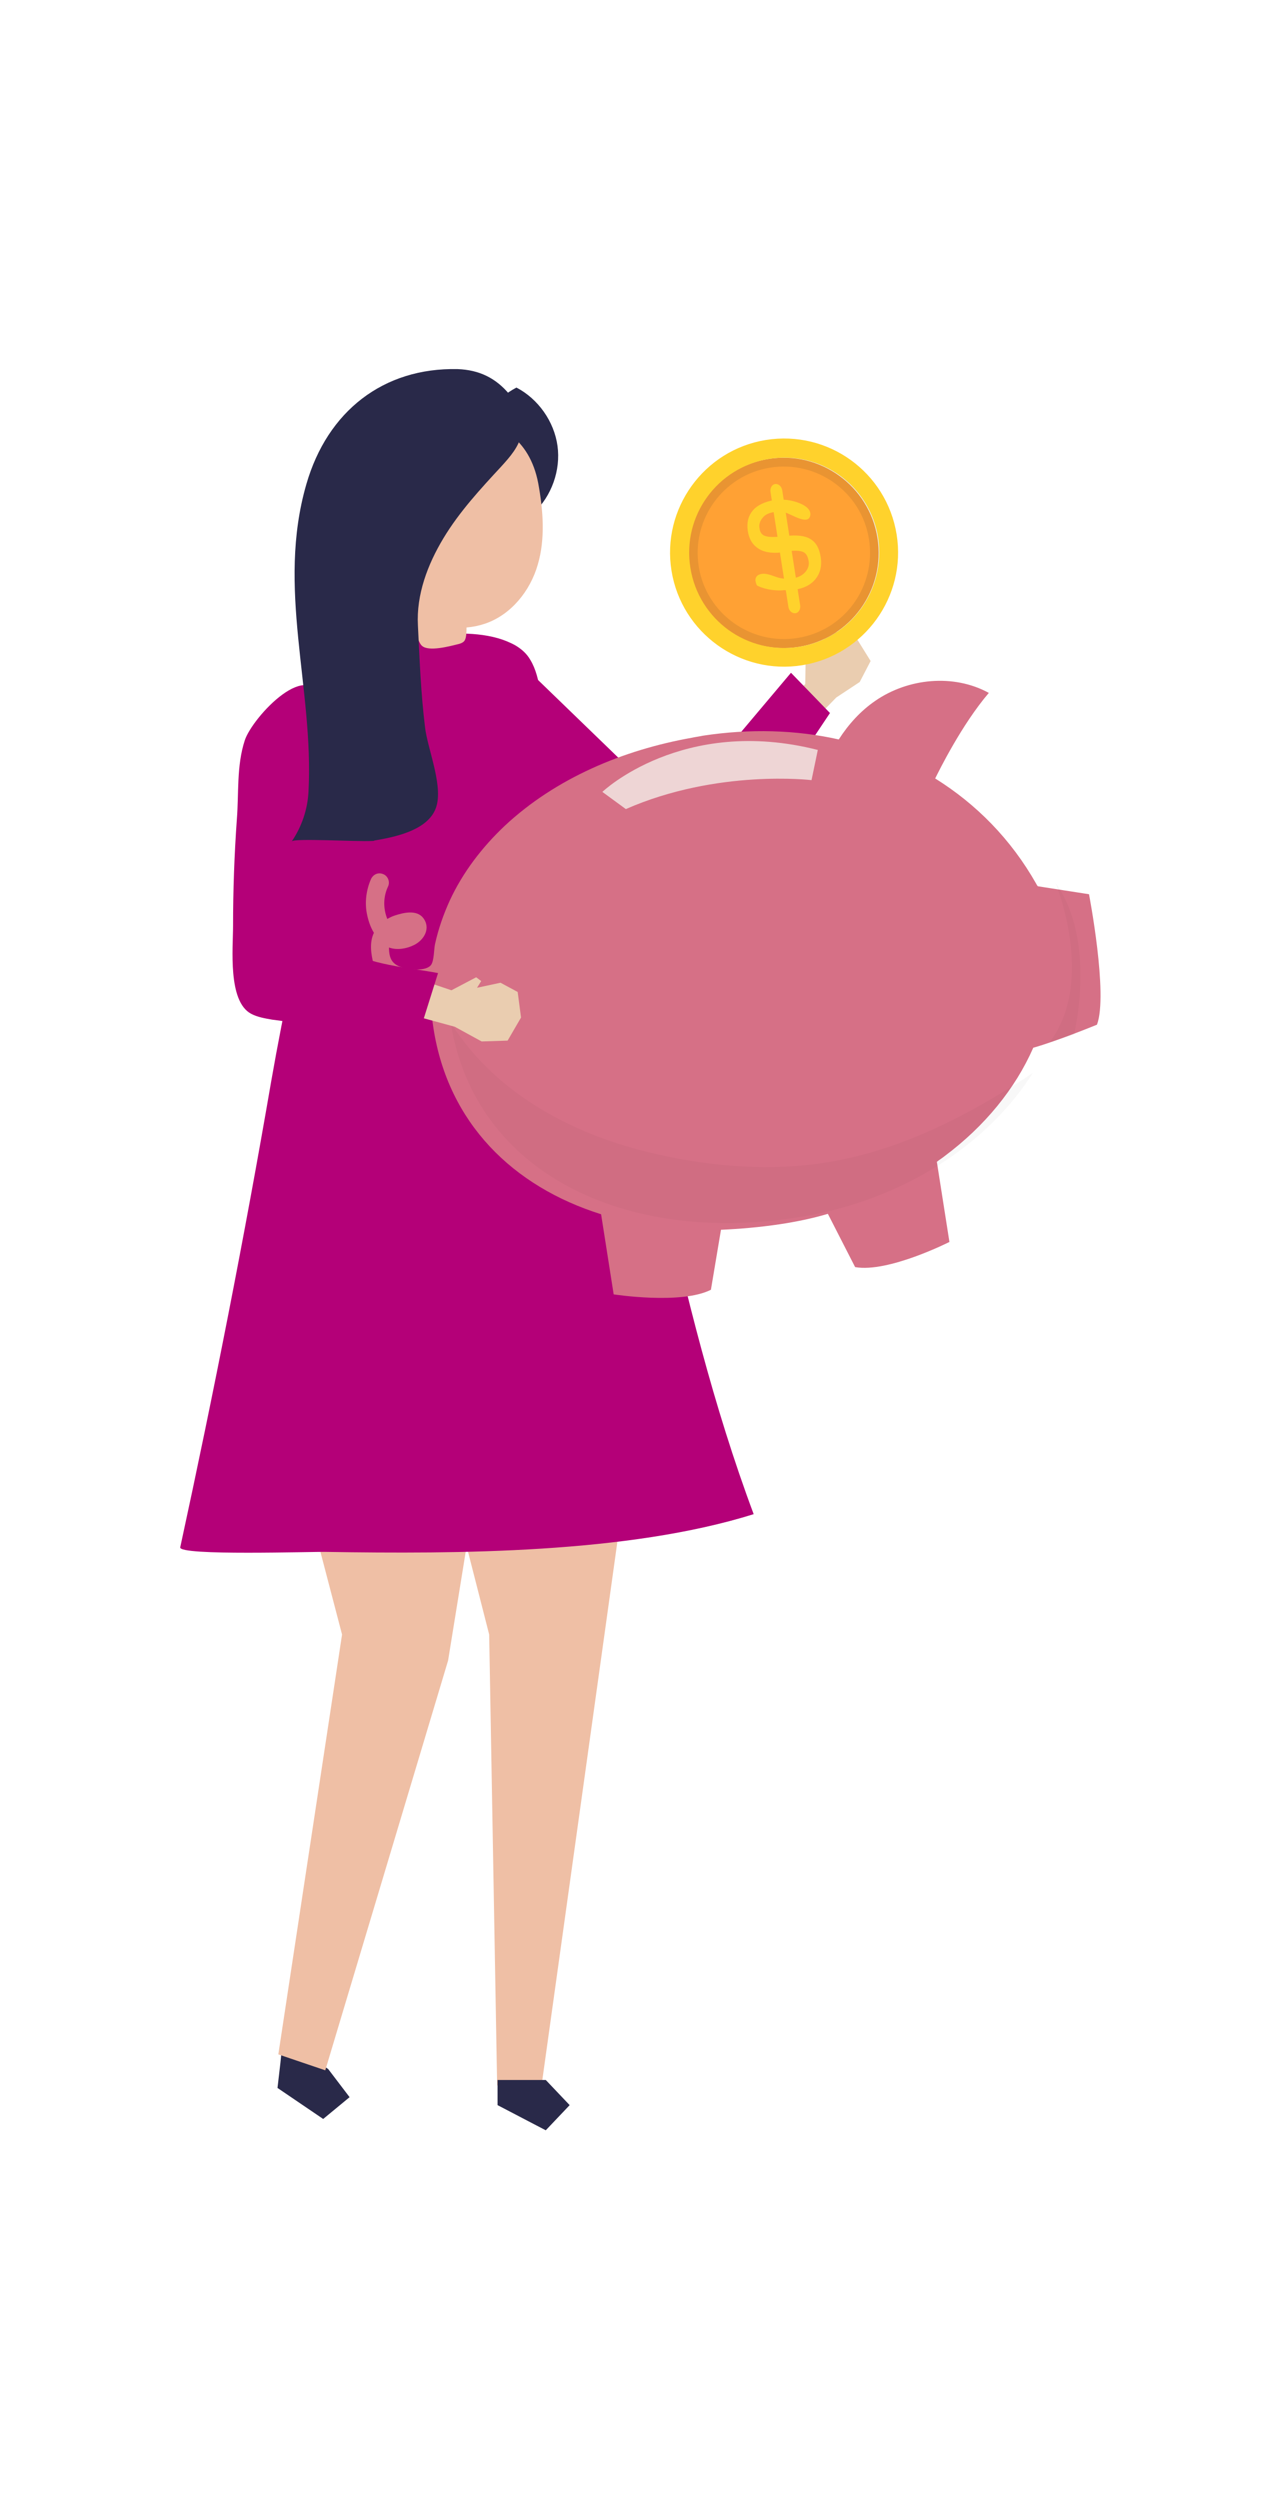 <?xml version="1.0" encoding="UTF-8"?>
<!-- Generator: Adobe Illustrator 21.0.0, SVG Export Plug-In . SVG Version: 6.00 Build 0)  -->
<svg xmlns="http://www.w3.org/2000/svg" xmlns:xlink="http://www.w3.org/1999/xlink" version="1.0" id="Camada_1" x="0px" y="0px" viewBox="0 0 305.6 596.1" style="enable-background:new 0 0 305.6 596.1;" xml:space="preserve">
<style type="text/css">
	.st0{fill:#EACDB0;}
	.st1{fill:#B40078;}
	.st2{fill:#292949;}
	.st3{fill:#EFBFA5;}
	.st4{fill:#D67086;}
	.st5{fill:#EED5D5;}
	.st6{opacity:3.000000e-02;enable-background:new    ;}
	.st7{fill:#FFA134;}
	.st8{opacity:0.1;fill:#232020;enable-background:new    ;}
	.st9{fill:#FFD22C;}
</style>
<g id="Background">
</g>
<g id="Shadow">
</g>
<g id="Object">
	<g>
		<g>
			<polygon class="st0" points="187.1,167.8 192.1,163.1 192.2,157 193.5,156.4 194.3,157.9 195.8,152.9 199.4,150.6 204.6,152.6      207.7,157.6 205.1,162.6 199.5,166.3 193,173    "></polygon>
			<polygon class="st1" points="188.7,160.4 160.8,193.5 124.3,158.2 118.6,200.4 163,222.4 198,170    "></polygon>
		</g>
		<g>
			<polygon class="st2" points="66.9,491.8 66.2,497.8 77.1,505.2 83.4,500 78.3,493.3 67.5,485.8    "></polygon>
			<polygon class="st3" points="67.1,309.3 65.3,327.4 81.6,389.7 66.4,489.8 77.6,493.6 106.9,395.9 111.5,367.5 111.4,307.3         "></polygon>
		</g>
		<g>
			<polygon class="st3" points="152.6,329.5 129.2,497.2 118.6,497.2 116.7,389.7 97.4,314.2    "></polygon>
			<polygon class="st2" points="118.7,495.9 118.7,501.9 130.2,507.9 135.9,501.9 130.2,495.9    "></polygon>
		</g>
		<path class="st1" d="M126.5,157.3c-0.8-1.4-2-2.5-3.5-3.4c-10.6-6-28.1-0.7-39.5-0.7c-3.4,35.7-12.7,69.6-18.8,104.6    C58.3,295,51,332,43,368.9c-0.5,2.1,31.9,1,34.9,1.1c31.1,0.5,71.9,0.4,101.9-9c-19.2-51.4-26.2-106.8-41.2-159.6    c-2.6-9.3-5.8-18.4-8.2-27.7C129,168.2,129.2,161.7,126.5,157.3z"></path>
		<path class="st2" d="M112.4,104.7c7.9,2.2,14.1,9.4,14.9,17.6c4.3-4,6.5-10.2,5.7-16s-4.6-11.2-9.8-13.9    c-4.9,2.6-8.7,7.2-10.3,12.5L112.4,104.7z"></path>
		<path class="st3" d="M128.4,115.2c-4.1-21.5-30.9-17.8-38.6-0.4c-4.4,9.9,0.2,23.9,9,30.8c0.2,1.9,0.4,7.2,1.9,8.4    c1.6,1.4,6.5,0.1,8.5-0.4c0.5-0.1,1.1-0.3,1.5-0.7c0.5-0.5,0.6-1.8,0.6-3.3c1.4-0.1,2.9-0.4,4.4-0.9c6.2-2.1,10.8-7.8,12.6-14.1    C130.1,128.5,129.6,121.7,128.4,115.2z"></path>
		<g>
			<g>
				<path class="st4" d="M89.2,222.4c-0.9-1.5-1.4-3.1-1.7-4.7c-0.5-2.7-0.1-5.6,1-8.1c0.5-1.1,1.7-1.7,2.9-1.2      c1.1,0.4,1.7,1.8,1.2,2.9c-1.2,2.5-1.2,5.3-0.2,7.8c0.5-0.3,1.1-0.6,1.7-0.8c2.1-0.7,5.3-1.5,6.9,0.6c1.8,2.4,0.2,5.2-2.2,6.4      c-1.8,0.9-4.1,1.3-6,0.6c0,2.7,0.8,4.1,3.3,4.8c1.6,0.5,5.5,0.9,6.7-0.6c0.8-1,0.7-3.9,1-5.1c0.8-3.6,2-7,3.5-10.3      c3.1-6.7,7.7-12.7,13.1-17.8c12.2-11.4,28.3-18.1,44.6-21c0.9-0.2,1.8-0.3,2.7-0.5c11.2-1.7,22.2-1.4,32.4,0.9      c2.3-3.6,5.2-6.8,8.7-9.2c7.8-5.4,18.7-6.5,27.1-1.9c-6.5,7.6-11.9,18.6-12.8,20.4c9.8,6.1,18.1,14.5,24.1,25.1      c0.1,0.2,0.2,0.4,0.4,0.6l12.2,1.9c0,0,4.6,23.9,1.9,31.1c0,0-9.5,3.9-15.2,5.5c-4.3,9.8-11.6,18.7-21.1,25.8      c-0.6,0.5-1.3,0.9-1.9,1.4l3,19.1c0,0-14.6,7.4-22.5,6l-6.5-12.7c-3.7,1.1-7.6,1.9-11.6,2.5c-4.7,0.7-9.4,1.1-13.9,1.3      l-2.4,14.3c-7.1,3.6-23.2,1.1-23.2,1.1l-3-19.1c-21-6.6-36.5-21.7-40-44.4c-0.3-1.9-0.5-3.8-0.6-5.7c-3.4-0.1-6.8-1-9.5-3.1      c-2.1-1.7-3.5-3.9-4.2-6.5C88.5,227.4,88.1,224.7,89.2,222.4z"></path>
				<path class="st5" d="M195.1,178.8l-1.5,7.2c0,0-22.4-2.7-44.3,6.9l-5.6-4.1C143.7,188.8,162.8,170.6,195.1,178.8z"></path>
				<path class="st6" d="M108.9,245.9c10.2,14.8,26.7,23.8,43.8,28.3c12.6,3.3,26.3,4.9,39.5,3.6c19.1-1.9,36.3-10.4,52.1-20.6      c0.7-0.5,1.4-0.9,2.1-1.4c-4.3,6.8-10,12.9-17,18.2c-10.7,8.1-24.3,14-39.5,16.3c-40.5,6.3-76.7-10.4-82.4-46.6      C107.9,244.5,108.4,245.2,108.9,245.9z"></path>
				<path class="st6" d="M251.8,210.5c0,0,9.7,23.3-1.4,38l5.8-1.8C256.2,246.7,261.8,224.5,251.8,210.5z"></path>
			</g>
			<g>
				<g>
					<g>
						
							<ellipse transform="matrix(0.987 -0.159 0.159 0.987 -18.608 31.472)" class="st7" cx="187" cy="131.8" rx="22.7" ry="22.7"></ellipse>
						<path class="st8" d="M183.1,107.4c-13.5,2.2-22.6,14.9-20.5,28.3s14.9,22.6,28.3,20.5c13.5-2.2,22.6-14.9,20.5-28.3        S196.6,105.3,183.1,107.4z M190.3,152.1c-11.2,1.8-21.8-5.8-23.6-17s5.8-21.8,17-23.6c11.2-1.8,21.8,5.8,23.6,17        C209.1,139.8,201.5,150.3,190.3,152.1z"></path>
						<path class="st9" d="M182.7,104.9c-14.8,2.4-24.9,16.4-22.5,31.2s16.4,24.9,31.2,22.5s24.9-16.4,22.5-31.2        S197.6,102.5,182.7,104.9z M190.7,154.2c-12.4,2-24-6.4-26-18.8s6.4-24,18.8-26c12.4-2,24,6.4,26,18.8        C211.4,140.6,203,152.2,190.7,154.2z"></path>
					</g>
				</g>
				<g>
					<g>
						<path class="st9" d="M180.8,139.7c-0.3-0.1-0.4-0.5-0.5-0.9c-0.3-0.9,0.2-1.7,1.1-1.9c1.3-0.4,2.9,0.4,4.2,0.8        c1.1,0.3,2.3,0.4,3.5,0.2c1.3-0.2,2.3-0.7,3-1.5s1-1.7,0.8-2.7c-0.2-1.1-0.6-1.8-1.3-2.1s-1.8-0.4-3.4-0.2l-1,0.2        c-2.5,0.4-4.6,0.2-6.1-0.7s-2.4-2.3-2.7-4.3s0.1-3.6,1.2-4.9c1.1-1.3,2.9-2.1,5.2-2.5c1-0.1,2-0.1,3,0        c2.2,0.3,5.9,1.5,5.5,3.7c-0.5,2.5-4.6-0.4-6-0.7c-0.8-0.2-1.7-0.2-2.7-0.1c-1.2,0.2-2.1,0.6-2.7,1.4        c-0.6,0.7-0.9,1.6-0.7,2.5c0.1,0.9,0.6,1.6,1.4,1.8c0.8,0.3,2.4,0.3,4.8,0c2.6-0.3,4.6-0.1,5.9,0.7c1.4,0.8,2.2,2.3,2.5,4.4        c0.3,2-0.1,3.7-1.2,5.1c-1.1,1.4-2.8,2.3-5.1,2.6c-0.7,0.1-1.5,0.2-2.4,0.1C185.6,140.9,182.9,140.7,180.8,139.7z"></path>
					</g>
					<path class="st9" d="M189.8,146.2L189.8,146.2c-0.8,0.1-1.5-0.5-1.7-1.4l-4.3-27.6c-0.1-0.9,0.4-1.7,1.1-1.8l0,0       c0.8-0.1,1.5,0.5,1.7,1.4l4.3,27.6C191,145.3,190.5,146.1,189.8,146.2z"></path>
				</g>
			</g>
		</g>
		<g>
			<polygon class="st0" points="100.6,233.7 107.7,236.1 113.6,233 114.8,233.9 113.8,235.5 119.4,234.3 123.5,236.5 124.3,242.6      121.1,248.1 114.9,248.3 108.5,244.8 98.6,242.1    "></polygon>
			<path class="st1" d="M81.7,226c-3-2-5.1-4.9-5.3-9.2c-0.2-3.9,0.7-7.8,1.4-11.7c2.2-12.3,1.9-25-0.8-37.2     c-2.7-12.1-16.8,3.1-18.6,8.6c-2,6.1-1.4,12.7-1.9,18.9c-0.6,8.4-0.9,16.9-0.9,25.3c0,5.3-1.3,18,4.3,21c1.5,0.8,3.3,1.1,5,1.4     c2.7,0.4,34.7,4.5,35.2,2.9l4.4-14C97.8,230.7,87.8,230.1,81.7,226z"></path>
		</g>
		<path class="st2" d="M88.7,200.5c0.3,0,0.5,0,0.6-0.1c4.7-0.8,12.3-2.3,14.5-7.3c2.3-5.1-1.8-14.4-2.4-19.7    c-1-8.1-1.3-16.2-1.7-24.3c-0.4-7.3,2.3-14.5,6.1-20.8c3.8-6.3,8.8-11.7,13.8-17.1c2.1-2.3,4.2-4.7,4.8-7.7    c0.7-3.3-0.6-6.8-2.8-9.4c-3.3-4-7.3-5.9-12.4-6.1c-17.8-0.4-31.1,10.1-36.1,27.4c-7.2,24.8,1.8,48.6,0.5,73.3    c-0.2,4.2-1.6,8.4-4,11.9C70.2,199.8,84.9,200.7,88.7,200.5z"></path>
	</g>
</g>
</svg>
